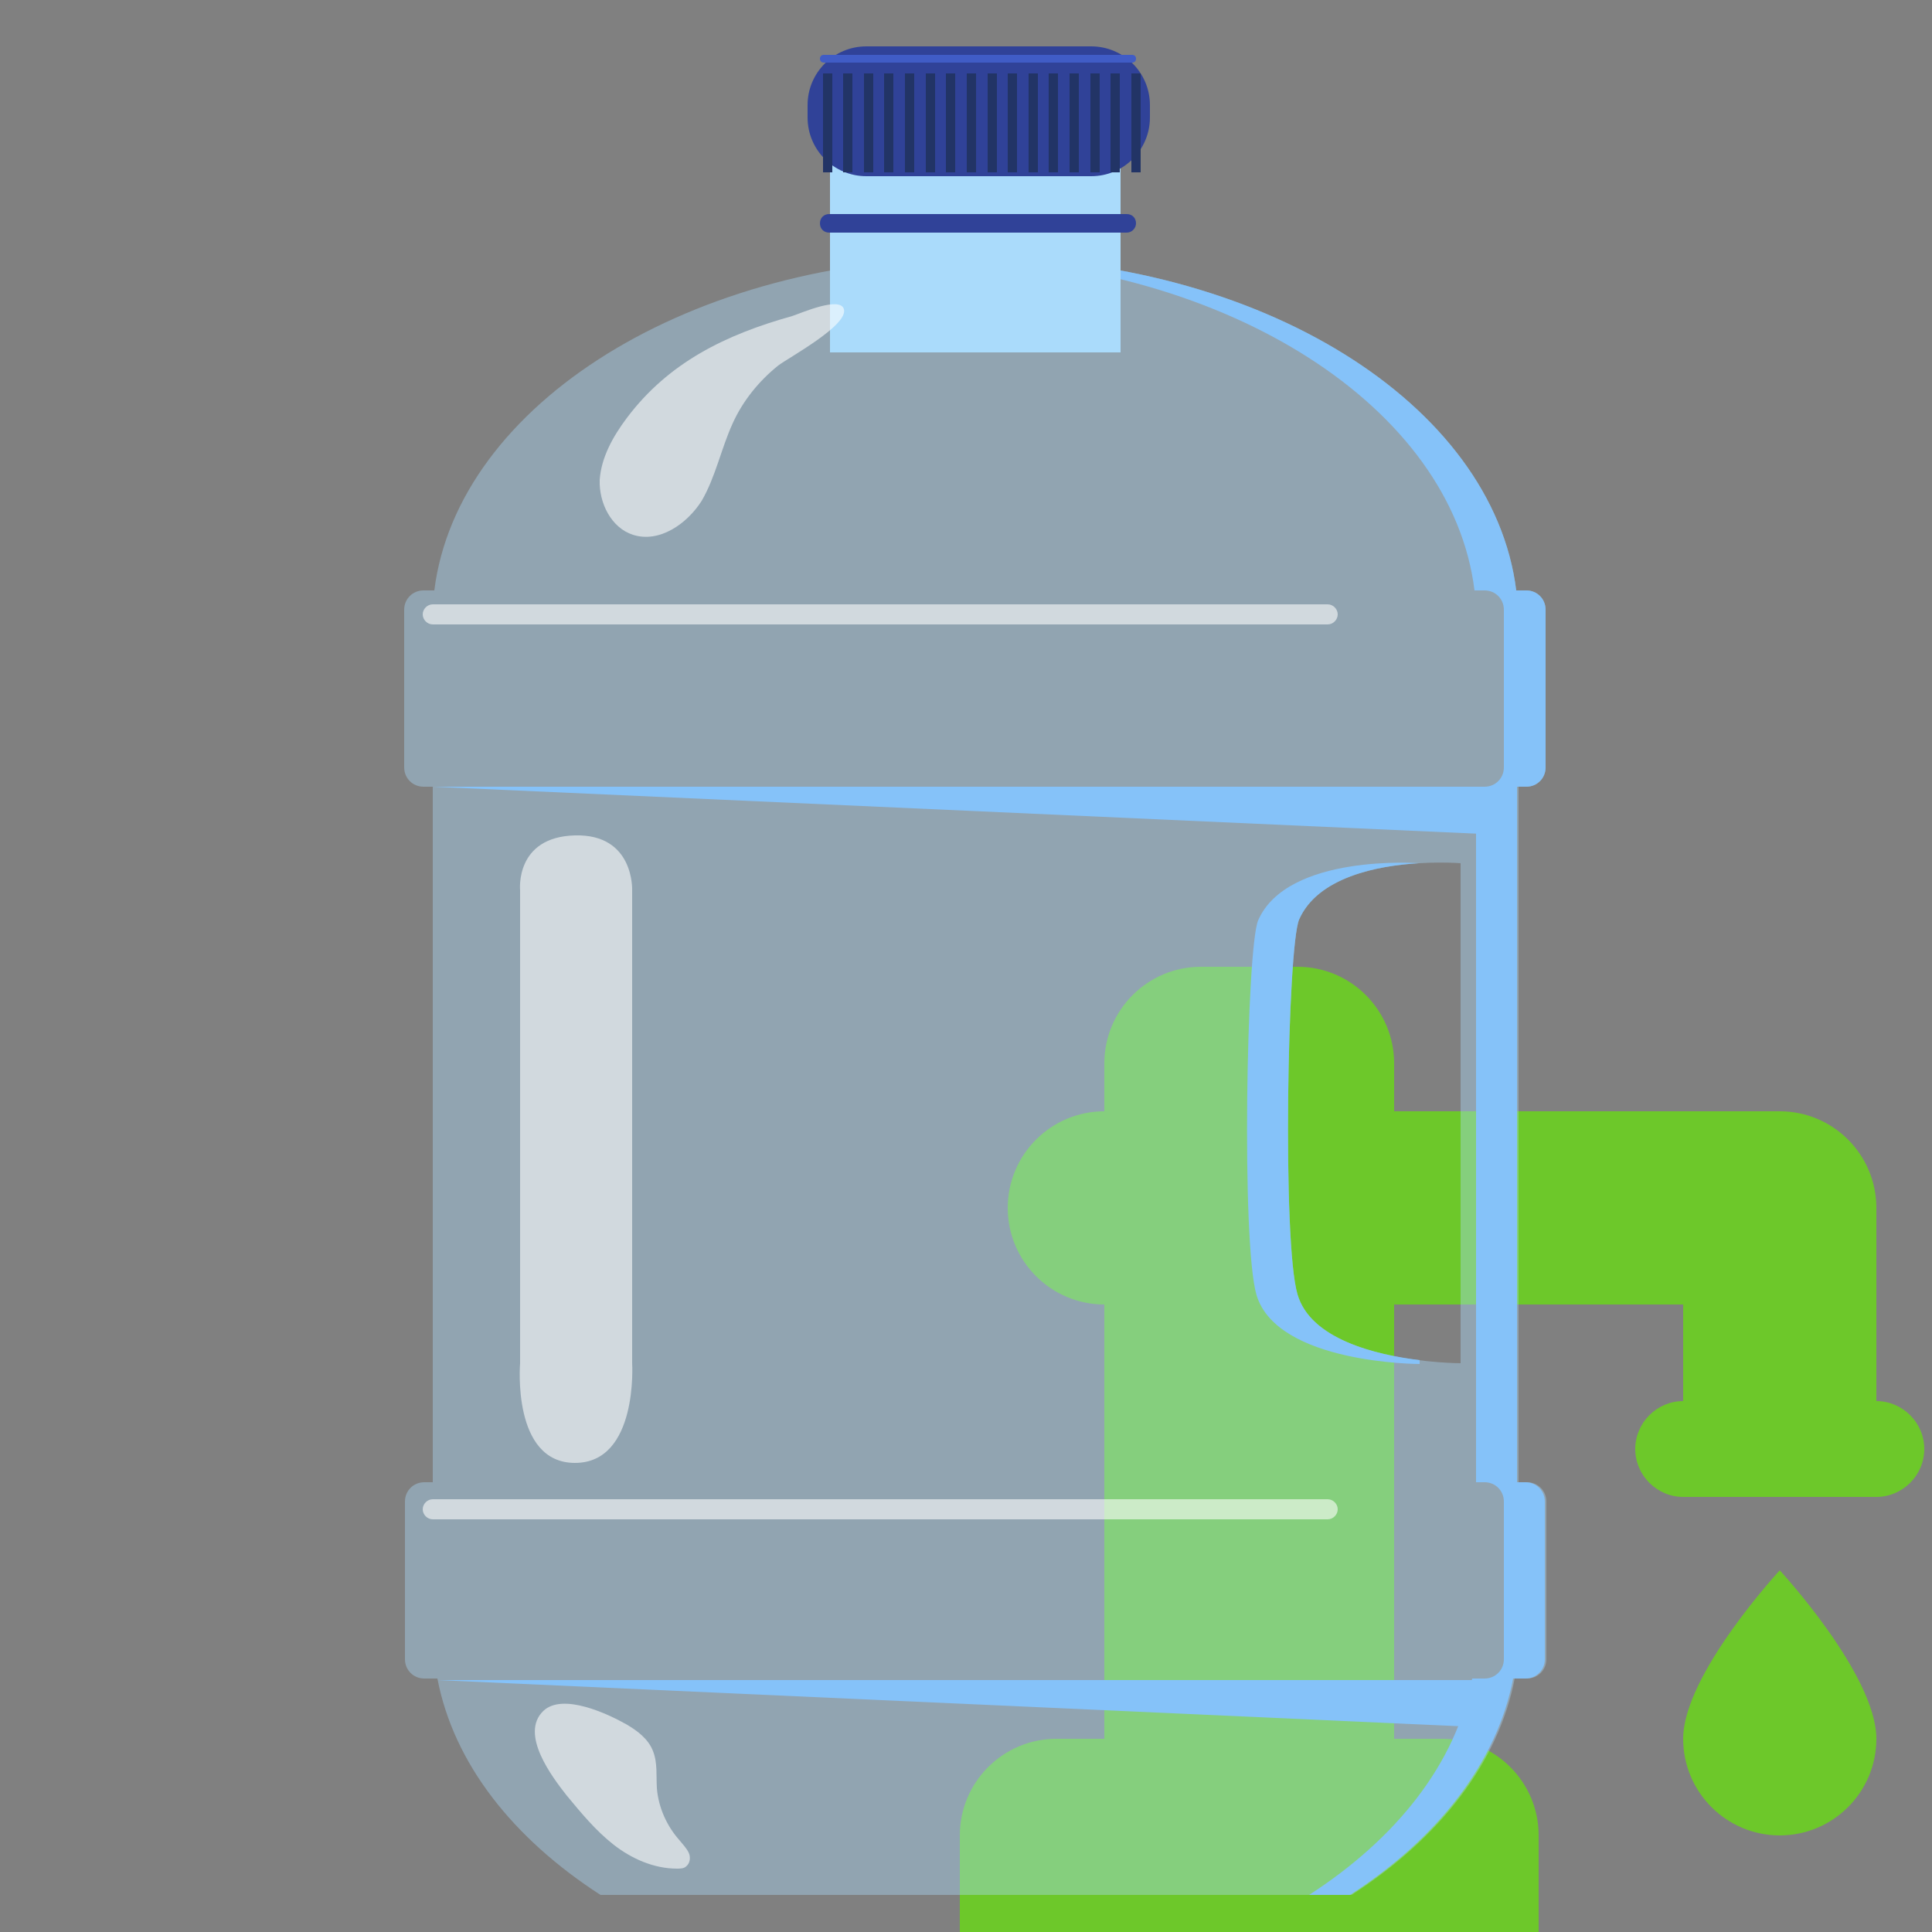 <?xml version="1.0" encoding="utf-8"?>
<!-- Generator: Adobe Illustrator 28.0.0, SVG Export Plug-In . SVG Version: 6.00 Build 0)  -->
<svg version="1.1" xmlns="http://www.w3.org/2000/svg" xmlns:xlink="http://www.w3.org/1999/xlink" x="0px" y="0px"
	 viewBox="0 0 250 250" style="enable-background:new 0 0 250 250;" xml:space="preserve">
<rect x="0" y="0" width="250" height="250" fill="#808080" stroke="none"/>
<style type="text/css">
	.st0{display:none;}
	.st1{display:inline;}
	.st2{fill:#6DC82A;}
	.st3{fill:#91DC5A;}
	.st4{display:inline;fill:#6DC82A;}
	.st5{opacity:0.4;fill:#AADBFB;}
	.st6{fill:#85C2F9;}
	.st7{opacity:0.58;fill:#FFFFFF;}
	.st8{fill:#AADBFB;}
	.st9{fill:#304298;}
	.st10{fill:#223466;}
	.st11{fill:#405CC6;}
</style>
<g id="Layer_2" class="st0">
	<g class="st1">
		<path class="st2" d="M224,211.2c0,0-42.4,0-42.4,0l14.9,14.9l-15.1,15.1h42.6l8.7-15.1l-0.3-0.2L224,211.2z"/>
		<path class="st2" d="M162.3,174.5l-20.4,5.5l-5.6-20.6l-21.2,37l8.6,14.9c0,0,17.5,0,17.5,0L162.3,174.5z"/>
		<path class="st2" d="M182.6,139.2c0,0,21,36.6,21,36.6l5.5-20.4l20.6,5.6l-21.2-37h-17.3v0.3L182.6,139.2z"/>
		<polygon class="st3" points="173.5,203.1 168.7,203.1 168.7,211.2 141.2,211.2 123.7,211.2 141.1,241.3 168.7,241.3 168.7,249.4 
			173.3,249.4 196.6,226.2 181.6,211.2 		"/>
		<polygon class="st3" points="173.5,171.5 175.9,167.3 168.8,163.2 182.6,139.2 191.2,124.3 191.2,124 156.5,124 142.8,148.3 
			135.7,144.2 133.4,148.2 136.4,159.4 141.9,180 		"/>
		<polygon class="st3" points="236.2,172.1 243.2,168 240.9,164 209.2,155.4 200.6,186.9 203,191.1 210.1,187.1 224,211.2 
			232.5,226 232.8,226.2 250,196.2 		"/>
	</g>
</g>
<g id="Layer_5" class="st0">
	<path class="st4" d="M225.8,161.8h-35.2v42.2H99v21.1h7c0,12,9.2,21.1,21.1,21.1s21.1-9.2,21.1-21.1h42.2c0,12,9.2,21.1,21.1,21.1
		s21.1-9.2,21.1-21.1h14.1V190L225.8,161.8 M127.2,235.8c-5.6,0-10.6-4.9-10.6-10.6c0-5.6,4.9-10.6,10.6-10.6s10.6,4.9,10.6,10.6
		C137.8,230.8,132.8,235.8,127.2,235.8 M211.7,235.8c-5.6,0-10.6-4.9-10.6-10.6c0-5.6,4.9-10.6,10.6-10.6s10.6,4.9,10.6,10.6
		C222.3,230.8,217.3,235.8,211.7,235.8 M204.7,190v-17.6h17.6l14.1,17.6H204.7 M183.5,172.4c0,13.4-11.3,24.6-24.6,24.6h-42.2
		c-13.4,0-24.6-11.3-24.6-24.6s11.3-24.6,24.6-24.6h3.5v-7h-7v-7h28.2v7h-7v7h24.6C172.3,147.8,183.5,159,183.5,172.4z"/>
</g>
<g id="Layer_3" class="st0">
	<g class="st1">
		<g id="check">
			<g>
				<polygon class="st2" points="163.4,239.3 112.4,188.3 136.7,164 163.4,190.7 224.7,129.3 249,153.6 				"/>
			</g>
		</g>
	</g>
</g>
<g id="Layer_4">
	<path class="st2" d="M230.3,203.2c0,0,12.5,13.5,12.5,21.8c0,6.9-5.6,12.5-12.5,12.5s-12.5-5.6-12.5-12.5
		C217.8,216.7,230.3,203.2,230.3,203.2 M142.9,225v-56.2c-6.9,0-12.5-5.6-12.5-12.5c0-6.9,5.6-12.5,12.5-12.5v-6.2
		c0-6.9,5.6-12.5,12.5-12.5h12.5c6.9,0,12.5,5.6,12.5,12.5v6.2h49.9c6.9,0,12.5,5.6,12.5,12.5v12.5v12.5c3.4,0,6.2,2.8,6.2,6.2
		s-2.8,6.2-6.2,6.2h-25c-3.4,0-6.2-2.8-6.2-6.2s2.8-6.2,6.2-6.2v-12.5h-37.4V225h6.2c6.9,0,12.5,5.6,12.5,12.5V250h-74.9v-12.5
		c0-6.9,5.6-12.5,12.5-12.5H142.9z"/>
</g>
<g id="Layer_1">
	<g>
		<path class="st5" d="M197.5,101.8c1.4,0,2.5-1.1,2.5-2.5V78.9c0-1.4-1.1-2.5-2.5-2.5h-1.3c-3-24.2-33.2-43.1-70-43.1
			c-36.8,0-67,19-70,43.1h-1.4c-1.4,0-2.5,1.1-2.5,2.5v20.4c0,1.4,1.1,2.5,2.5,2.5H56v90h-1.1c-1.4,0-2.5,1.1-2.5,2.5v20.4
			c0,1.4,1.1,2.5,2.5,2.5h1.7c2.1,11,9.8,20.7,21.1,28h97.2c11.3-7.3,19-17.1,21.1-28h1.6c1.4,0,2.5-1.1,2.5-2.5v-20.4
			c0-1.4-1.1-2.5-2.5-2.5h-1.1v-90H197.5z M189,176.4c0,0-18.5,0-21.1-8.9c-2-6.7-1.3-44.9,0.2-48.5c3.8-8.7,20.9-7.3,20.9-7.3
			V176.4z"/>
		<g>
			<path class="st6" d="M162.8,119.1c-1.5,3.6-2.2,41.8-0.2,48.5c2.7,8.9,21.1,8.9,21.1,8.9V176c-5.7-0.7-14.1-2.7-15.8-8.5
				c-2-6.7-1.3-44.9,0.2-48.5c2.4-5.5,10.2-7,15.5-7.3v0C183.7,111.7,166.6,110.4,162.8,119.1z"/>
			<path class="st6" d="M197.5,101.8c1.4,0,2.5-1.1,2.5-2.5V78.9c0-1.4-1.1-2.5-2.5-2.5h-1.3c-3-24.2-33.2-43.1-70-43.1
				c-0.9,0-1.8,0-2.7,0c35.6,0.9,64.4,19.5,67.3,43.1h1.3c1.4,0,2.5,1.1,2.5,2.5v20.4c0,1.4-1.1,2.5-2.5,2.5h-1.1v90h1.1
				c1.4,0,2.5,1.1,2.5,2.5v20.4c0,1.4-1.1,2.5-2.5,2.5h-1.6c-2.1,11-9.8,20.7-21.1,28h5.3c11.3-7.3,19-17.1,21.1-28h1.6
				c1.4,0,2.5-1.1,2.5-2.5v-20.4c0-1.4-1.1-2.5-2.5-2.5h-1.1v-90H197.5z"/>
		</g>
		<polygon class="st6" points="191.1,101.8 56,101.8 193.8,108 		"/>
		<polygon class="st6" points="191.1,217.4 56.6,217.4 193.8,223.6 		"/>
		<path class="st7" d="M171.8,80.8H56c-0.7,0-1.3-0.6-1.3-1.3l0,0c0-0.7,0.6-1.3,1.3-1.3h115.8c0.7,0,1.3,0.6,1.3,1.3l0,0
			C173.1,80.2,172.5,80.8,171.8,80.8z"/>
		<path class="st7" d="M171.8,196.6H56c-0.7,0-1.3-0.6-1.3-1.3l0,0c0-0.7,0.6-1.3,1.3-1.3h115.8c0.7,0,1.3,0.6,1.3,1.3l0,0
			C173.1,196,172.5,196.6,171.8,196.6z"/>
		<rect x="107.4" y="20.2" class="st8" width="37.6" height="25.4"/>
		<g>
			<path class="st9" d="M141.2,22.8h-29.1c-4.2,0-7.6-3.4-7.6-7.6v-1.6c0-4.2,3.4-7.6,7.6-7.6h29.1c4.2,0,7.6,3.4,7.6,7.6v1.6
				C148.8,19.4,145.4,22.8,141.2,22.8z"/>
			<path class="st9" d="M145.8,30.1h-38.5c-0.7,0-1.2-0.5-1.2-1.2l0,0c0-0.7,0.5-1.2,1.2-1.2h38.5c0.7,0,1.2,0.5,1.2,1.2l0,0
				C147,29.5,146.5,30.1,145.8,30.1z"/>
			<rect x="106.5" y="9.5" class="st10" width="1.2" height="12.8"/>
			<rect x="109.1" y="9.5" class="st10" width="1.2" height="12.8"/>
			<rect x="111.8" y="9.5" class="st10" width="1.2" height="12.8"/>
			<rect x="114.4" y="9.5" class="st10" width="1.2" height="12.8"/>
			<rect x="117.1" y="9.5" class="st10" width="1.2" height="12.8"/>
			<rect x="119.8" y="9.5" class="st10" width="1.2" height="12.8"/>
			<rect x="122.4" y="9.5" class="st10" width="1.2" height="12.8"/>
			<rect x="125.1" y="9.5" class="st10" width="1.2" height="12.8"/>
			<rect x="127.8" y="9.5" class="st10" width="1.2" height="12.8"/>
			<rect x="130.4" y="9.5" class="st10" width="1.2" height="12.8"/>
			<rect x="133.1" y="9.5" class="st10" width="1.2" height="12.8"/>
			<rect x="135.7" y="9.5" class="st10" width="1.2" height="12.8"/>
			<rect x="138.4" y="9.5" class="st10" width="1.2" height="12.8"/>
			<rect x="141.1" y="9.5" class="st10" width="1.2" height="12.8"/>
			<rect x="143.7" y="9.5" class="st10" width="1.2" height="12.8"/>
			<rect x="146.4" y="9.5" class="st10" width="1.2" height="12.8"/>
			<path class="st11" d="M146.5,8.1h-39.9c-0.3,0-0.5-0.2-0.5-0.5l0,0c0-0.3,0.2-0.5,0.5-0.5h39.9c0.3,0,0.5,0.2,0.5,0.5l0,0
				C147,7.9,146.8,8.1,146.5,8.1z"/>
		</g>
		<path class="st7" d="M81.1,54.1c-1.8,2.4-3.3,5.1-3.5,8c-0.1,3,1.5,6.2,4.3,7.1c3.4,1.1,7-1.4,8.9-4.4c1.8-3.1,2.5-6.7,4-10
			c1.3-2.9,3.4-5.5,5.9-7.5c1.3-1,9.1-5.2,8.5-7.3c-0.5-1.7-5.5,0.5-6.7,0.9C93.9,43.3,86.5,46.9,81.1,54.1z"/>
		<path class="st7" d="M67.3,115.2v61.2c0,0-1.1,12.9,7.1,12.9c8.2,0,7.4-12.9,7.4-12.9l0-61.2c0,0,0.3-7.3-7.4-7.1
			C66.6,108.3,67.3,115.2,67.3,115.2z"/>
		<path class="st7" d="M73.3,232.3c1.9,2.3,3.8,4.6,6.1,6.4c2.3,1.8,5.2,3.1,8.2,3.1c0.4,0,0.9,0,1.2-0.3c0.5-0.4,0.6-1.2,0.3-1.8
			c-0.3-0.6-0.8-1.1-1.2-1.6c-1.6-1.8-2.7-4.2-2.9-6.7c-0.1-1.6,0.1-3.3-0.5-4.8c-0.6-1.6-2.1-2.7-3.5-3.5
			c-2.3-1.3-8.2-4.1-10.7-1.7C67.2,224.4,71.5,230,73.3,232.3z"/>
	</g>
</g>
</svg>
